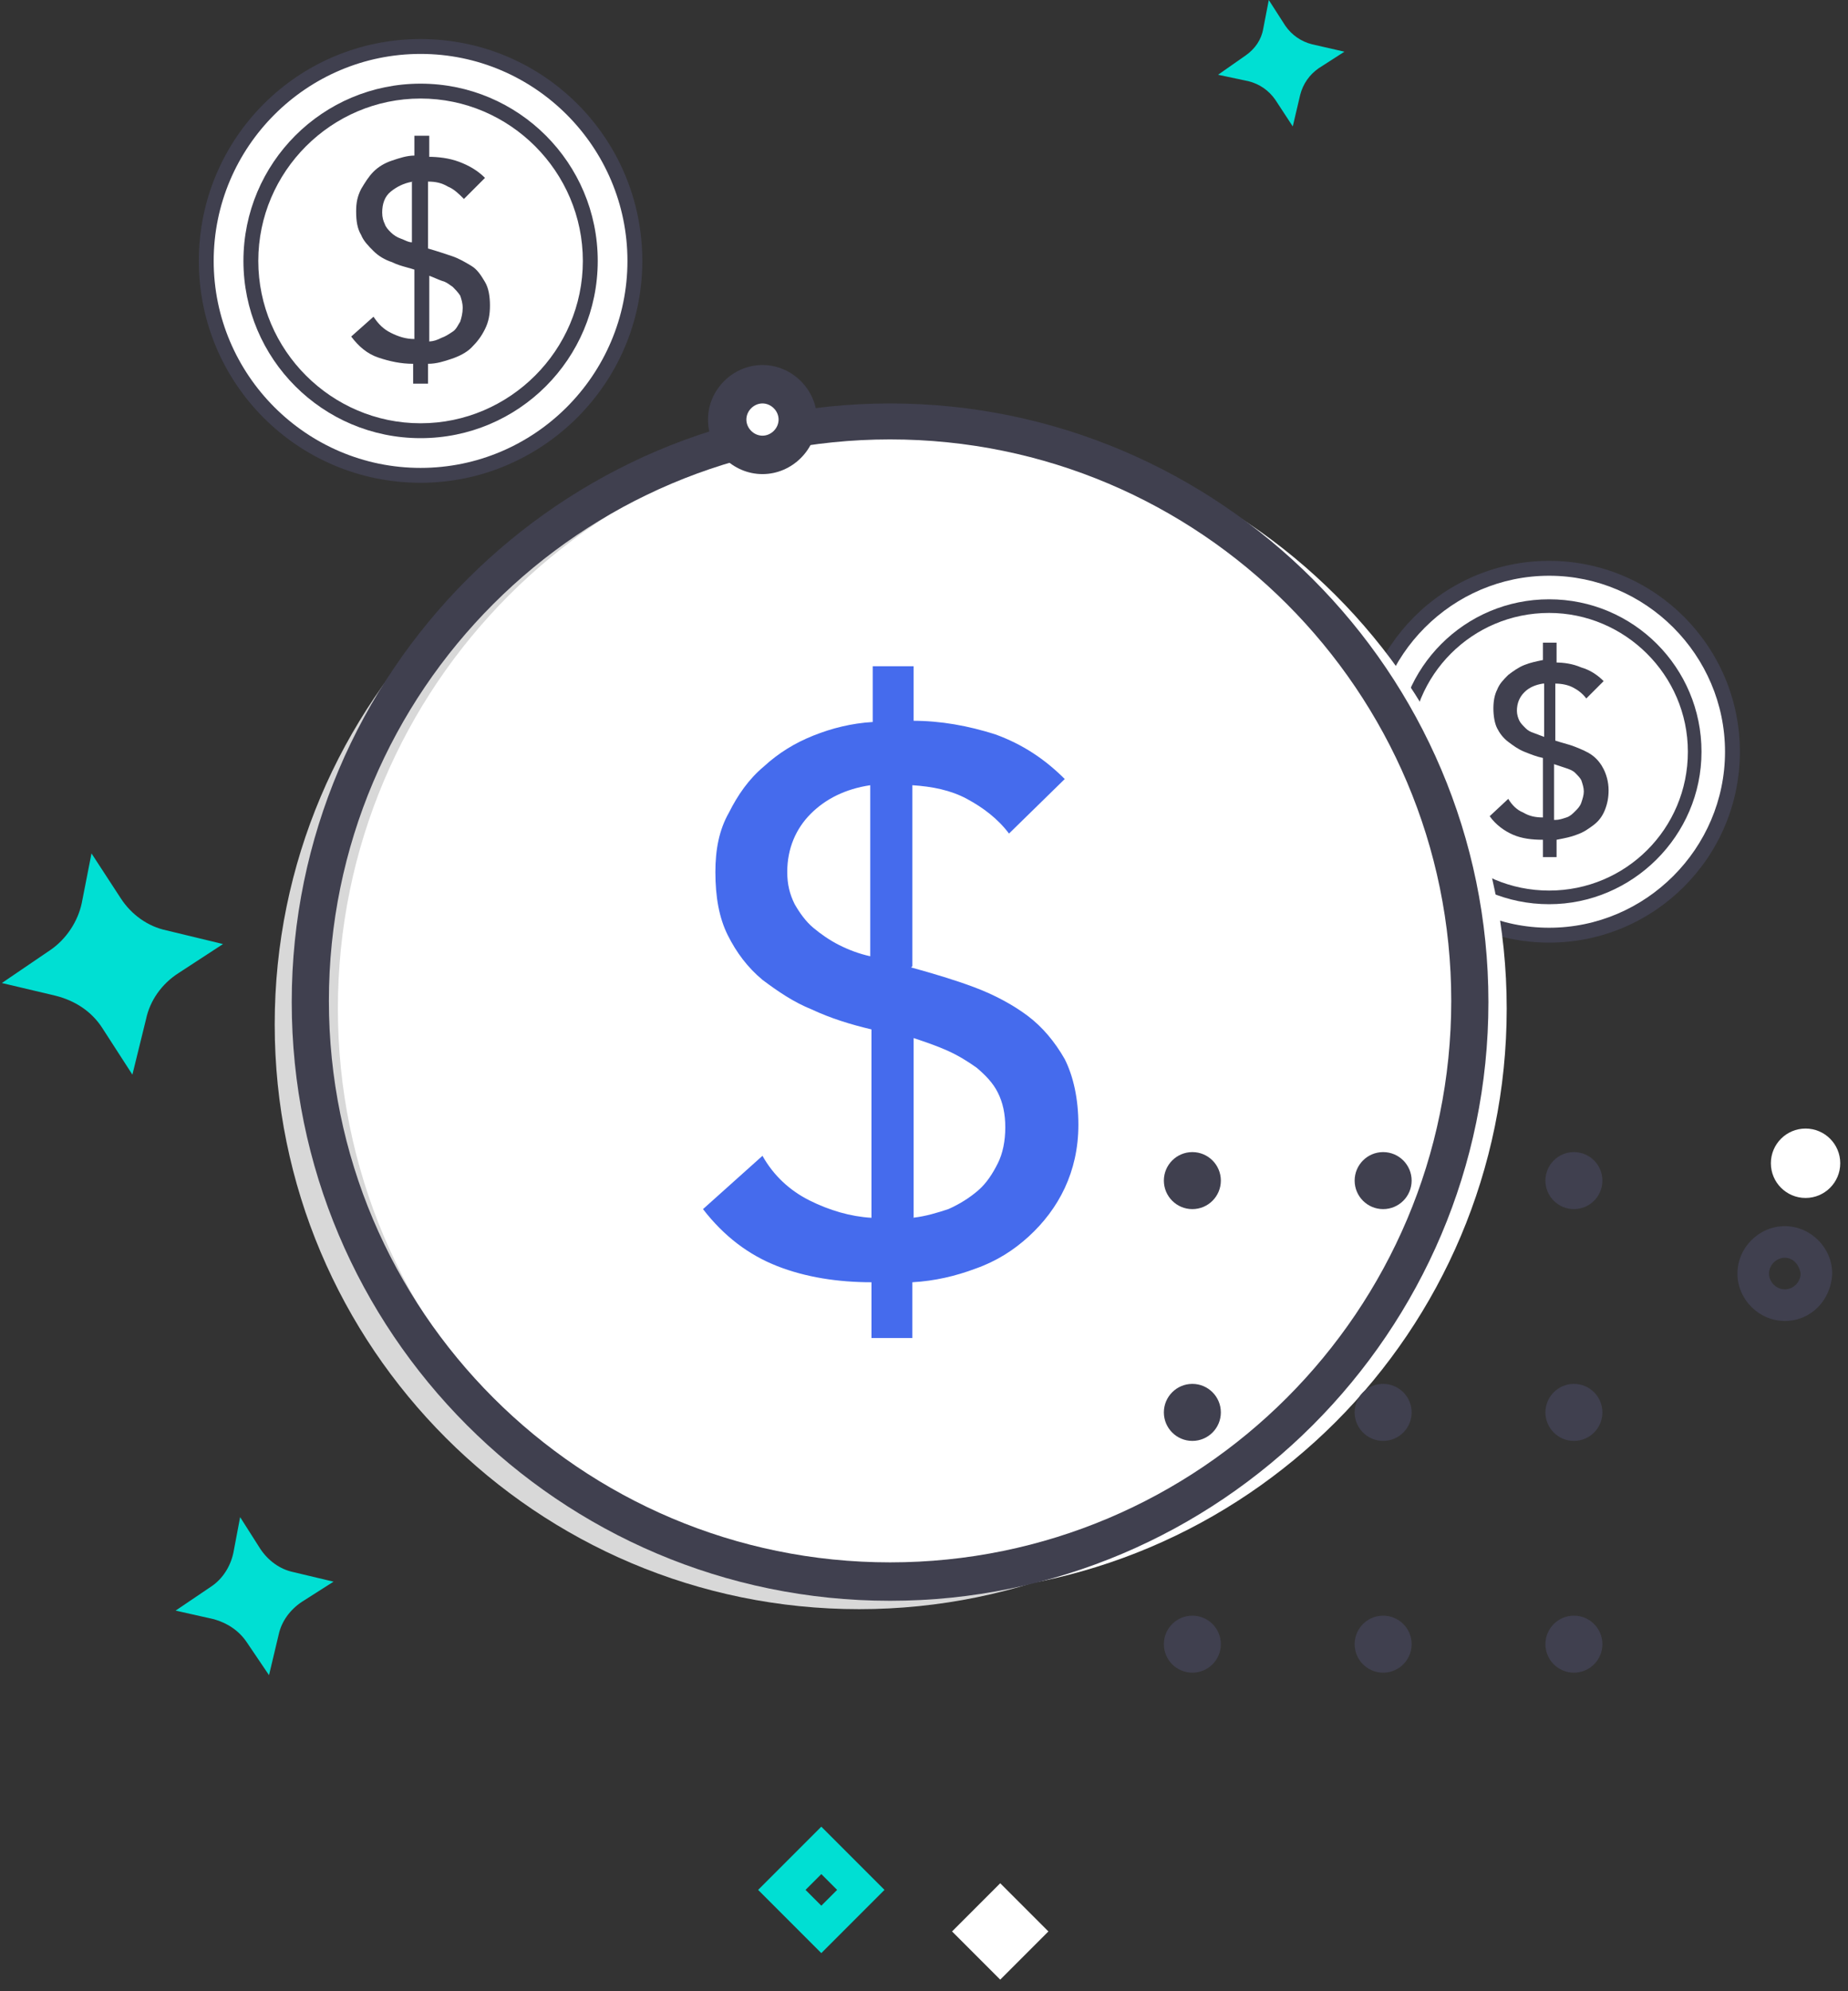 <svg xmlns="http://www.w3.org/2000/svg" fill="none" height="126" viewBox="0 0 117 126" width="117"><rect x="0" y="0" width="117" height="126" fill="#333333" stroke="none"/><path d="m98.078 59.176c6.411 0 11.608-5.197 11.608-11.608 0-6.411-5.197-11.608-11.608-11.608s-11.608 5.197-11.608 11.608c0 6.411 5.197 11.608 11.608 11.608z" fill="#fff"></path><path clip-rule="evenodd" d="m85.999 47.569c0 6.667 5.412 12.078 12.078 12.078 6.667 0 12.078-5.412 12.078-12.078 0-6.667-5.411-12.079-12.078-12.079-6.667 0-12.078 5.412-12.078 12.079zm.941-0c0-6.118 5.02-11.137 11.137-11.137 6.118 0 11.137 5.02 11.137 11.137 0 6.118-5.019 11.137-11.137 11.137-6.118 0-11.137-5.02-11.137-11.137z" fill="#40404f" fill-rule="evenodd"></path><path clip-rule="evenodd" d="m88.431 47.569c0 5.333 4.314 9.647 9.647 9.647 5.255 0 9.647-4.314 9.647-9.647 0-5.333-4.314-9.647-9.647-9.647s-9.647 4.314-9.647 9.647zm.863 0c0-4.863 3.922-8.784 8.784-8.784 4.784 0 8.784 3.922 8.784 8.784 0 4.863-3.922 8.784-8.784 8.784-4.863 0-8.784-3.921-8.784-8.784z" fill="#40404f" fill-rule="evenodd"></path><path clip-rule="evenodd" d="m98.47 41.922c.549 0 1.098.079 1.647.314.549.157 1.02.47 1.412.863l-1.098 1.098c-.235-.314-.549-.549-.863-.706-.314-.157-.706-.235-1.098-.235v3.608c.197.066.379.117.554.167.244.069.472.134.701.225h0c.392.157.785.314 1.098.549.314.235.549.549.706.863.157.314.314.784.314 1.333 0 .471-.079.863-.235 1.255-.157.392-.393.706-.706.941-.314.235-.628.471-1.098.627-.337.135-.733.212-1.086.281-.058.011-.114.022-.169.033v1.098h-.863v-1.098c-.706 0-1.333-.078-1.882-.314s-1.098-.627-1.49-1.177l1.176-1.098c.235.392.549.706.941.863.392.235.784.314 1.255.314v-3.765c-.392-.078-.784-.235-1.176-.392-.392-.157-.706-.392-1.02-.627-.314-.235-.549-.549-.706-.863-.157-.314-.235-.784-.235-1.255s.078-.863.235-1.177c.157-.392.392-.627.706-.941h0c.314-.235.627-.471 1.02-.627.392-.157.784-.235 1.176-.314v-1.098h.863v1.255zm-.784 1.333c-.471.078-.863.235-1.177.549-.314.314-.471.706-.471 1.177 0 .235.079.471.157.627.078.157.235.314.392.471h0c.157.157.314.235.549.314.117.039.215.078.313.118l0.0 0c.098.039.196.078.314.118v-3.373zm1.49 8.471c-.235.078-.471.157-.706.157h-.078v-3.529l.706.235c.235.078.471.157.627.314.157.157.314.314.392.471.079.235.157.471.157.706s-.078.471-.157.706c-.078.235-.235.392-.392.549-.157.157-.314.314-.549.392z" fill="#40404f" fill-rule="evenodd"></path><path clip-rule="evenodd" d="m54.392 101.824c20.434 0 37-16.566 37-37.001 0-20.434-16.566-37-37-37s-37 16.566-37 37c0 20.435 16.566 37.001 37 37.001z" fill="#d8d8d8" fill-rule="evenodd"></path><path clip-rule="evenodd" d="m58.392 100.824c20.434 0 37-16.566 37-37.001 0-20.434-16.566-37-37-37s-37 16.566-37 37c0 20.435 16.566 37.001 37 37.001z" fill="#fff" fill-rule="evenodd"></path><path clip-rule="evenodd" d="m18.47 63.412c0 20.863 16.941 37.882 37.882 37.882 20.863 0 37.882-17.02 37.882-37.882 0-20.863-17.02-37.882-37.882-37.882-20.863 0-37.882 17.02-37.882 37.882zm2.353-.078c0-19.608 15.921-35.529 35.529-35.529 19.608 0 35.529 15.921 35.529 35.529 0 19.608-15.922 35.529-35.529 35.529-19.608 0-35.529-15.922-35.529-35.529z" fill="#40404f" fill-rule="evenodd"></path><path clip-rule="evenodd" d="m57.764 45.608c1.804 0 3.529.314 5.255.863 1.726.627 3.137 1.569 4.392 2.824l-3.529 3.451c-.706-.941-1.647-1.647-2.667-2.196s-2.196-.784-3.451-.863v11.451l-.079.078c1.412.392 2.745.784 4 1.255s2.431 1.098 3.373 1.804 1.726 1.647 2.353 2.745c.549 1.098.863 2.51.863 4.157 0 1.49-.314 2.824-.863 4-.549 1.176-1.333 2.196-2.275 3.059-.941.863-2.039 1.569-3.373 2.039-1.255.471-2.588.784-4 .863v3.529h-2.588v-3.529c-2.118 0-4.157-.314-5.961-1.02-1.804-.706-3.373-1.882-4.706-3.608l3.765-3.373c.706 1.255 1.726 2.196 2.98 2.824 1.255.627 2.588 1.02 3.921 1.098v-11.921c-1.333-.314-2.588-.706-3.765-1.255-1.176-.471-2.196-1.177-3.137-1.882-.941-.784-1.647-1.726-2.196-2.824-.549-1.098-.784-2.431-.784-4 0-1.412.235-2.667.863-3.765.549-1.098 1.255-2.118 2.196-2.902.941-.863 1.961-1.49 3.137-1.961 1.176-.471 2.431-.784 3.765-.863v-3.529h2.588v3.451zm-2.667 4.079c-1.569.235-2.824.863-3.765 1.804s-1.49 2.196-1.49 3.686c0 .784.157 1.412.471 2.039.314.549.706 1.098 1.176 1.49.471.392 1.02.784 1.647 1.098.627.314 1.255.549 1.961.706zm4.941 26.823c-.682.228-1.438.455-2.196.541v-11.364c.706.235 1.412.471 2.118.784s1.333.706 1.882 1.098c.549.471 1.02.941 1.333 1.569.314.627.471 1.333.471 2.196 0 .863-.157 1.647-.471 2.275-.314.627-.706 1.255-1.255 1.726s-1.177.863-1.882 1.177zm-2.196.541c-.026.003-.052.006-.079.008h.079z" fill="#456bed" fill-rule="evenodd"></path><path d="m48.274 28.745c1.213 0 2.196-.983 2.196-2.196 0-1.213-.983-2.196-2.196-2.196s-2.196.983-2.196 2.196c0 1.213.983 2.196 2.196 2.196z" fill="#fff"></path><path clip-rule="evenodd" d="m44.823 26.549c0 1.882 1.569 3.451 3.451 3.451 1.882 0 3.451-1.569 3.451-3.451s-1.569-3.451-3.451-3.451c-1.882 0-3.451 1.569-3.451 3.451zm2.431 0c0-.549.471-1.02 1.02-1.02.549 0 1.02.471 1.02 1.02s-.471 1.02-1.02 1.02c-.549 0-1.02-.471-1.02-1.02z" fill="#40404f" fill-rule="evenodd"></path><path d="m66.376 122.217-3.05 3.05-3.05-3.05 3.05-3.05z" fill="#fff"></path><path clip-rule="evenodd" d="m47.999 119.588 4 4 4-4-4-4zm4 1-1-1 1-1 1 1z" fill="#00dfd3" fill-rule="evenodd"></path><path d="m114.313 75.804c1.213 0 2.196-.983 2.196-2.196 0-1.213-.983-2.196-2.196-2.196s-2.196.983-2.196 2.196c0 1.213.983 2.196 2.196 2.196z" fill="#fff"></path><path clip-rule="evenodd" d="m110 80.588c0 1.636 1.363 3 3 3 1.636 0 2.931-1.296 3-3 0-1.636-1.364-3-3-3-1.637 0-3 1.364-3 3zm2 0c0-.538.461-1 1-1 .538 0 .923.462 1 1 0 .538-.462 1-1 1-.539 0-1-.462-1-1z" fill="#40404f" fill-rule="evenodd"></path><path d="m8.382 68-1.912-2.96c-.678-1.048-1.727-1.727-2.96-2.035l-3.392-.802 3.084-2.097c.987-.678 1.727-1.788 1.974-2.96l.617-3.145 1.85 2.837c.678 1.048 1.727 1.789 2.899 2.035l3.577.864-2.837 1.85c-1.048.678-1.789 1.727-2.035 2.899z" fill="#00dfd3"></path><path d="m81.847 8-1.109-1.693c-.409-.584-.993-.993-1.693-1.168l-1.927-.409 1.752-1.226c.584-.409.993-.993 1.109-1.693l.35-1.81 1.051 1.635c.409.584.993.993 1.693 1.168l2.044.467-1.635 1.051c-.584.409-.993.993-1.168 1.693z" fill="#00dfd3"></path><path d="m17.032 106-1.402-2.073c-.488-.732-1.22-1.22-2.073-1.464l-2.439-.548 2.256-1.525c.732-.488 1.22-1.28 1.402-2.134l.427-2.256 1.28 2.012c.488.732 1.22 1.28 2.073 1.463l2.561.609-2.012 1.281c-.732.488-1.28 1.219-1.463 2.073z" fill="#00dfd3"></path><g fill="#40404f"><path d="m75.49 76.51c.996 0 1.804-.808 1.804-1.804s-.808-1.804-1.804-1.804c-.996 0-1.804.808-1.804 1.804s.808 1.804 1.804 1.804z"></path><path d="m87.569 76.51c.996 0 1.804-.808 1.804-1.804s-.808-1.804-1.804-1.804c-.996 0-1.804.808-1.804 1.804s.808 1.804 1.804 1.804z"></path><path d="m99.647 76.51c.996 0 1.804-.808 1.804-1.804s-.808-1.804-1.804-1.804-1.804.808-1.804 1.804.808 1.804 1.804 1.804z"></path><path d="m75.49 91.177c.996 0 1.804-.808 1.804-1.804s-.808-1.804-1.804-1.804c-.996 0-1.804.808-1.804 1.804s.808 1.804 1.804 1.804z"></path><path d="m87.569 91.177c.996 0 1.804-.808 1.804-1.804s-.808-1.804-1.804-1.804c-.996 0-1.804.808-1.804 1.804s.808 1.804 1.804 1.804z"></path><path d="m99.647 91.177c.996 0 1.804-.808 1.804-1.804s-.808-1.804-1.804-1.804-1.804.808-1.804 1.804.808 1.804 1.804 1.804z"></path><path d="m75.49 105.843c.996 0 1.804-.808 1.804-1.804s-.808-1.804-1.804-1.804c-.996 0-1.804.808-1.804 1.804s.808 1.804 1.804 1.804z"></path><path d="m87.569 105.843c.996 0 1.804-.808 1.804-1.804s-.808-1.804-1.804-1.804c-.996 0-1.804.808-1.804 1.804s.808 1.804 1.804 1.804z"></path><path d="m99.647 105.843c.996 0 1.804-.808 1.804-1.804s-.808-1.804-1.804-1.804-1.804.808-1.804 1.804.808 1.804 1.804 1.804z"></path></g><path d="m26.627 30.078c7.494 0 13.569-6.075 13.569-13.569 0-7.494-6.075-13.569-13.569-13.569-7.494 0-13.569 6.075-13.569 13.569 0 7.494 6.075 13.569 13.569 13.569z" fill="#fff"></path><path clip-rule="evenodd" d="m12.588 16.51c0 7.765 6.274 14.039 14.039 14.039 7.686 0 14.039-6.274 14.039-14.039 0-7.765-6.274-14.039-14.039-14.039s-14.039 6.275-14.039 14.039zm.941 0c0-7.216 5.882-13.098 13.098-13.098s13.098 5.882 13.098 13.098-5.882 13.098-13.098 13.098-13.098-5.882-13.098-13.098z" fill="#40404f" fill-rule="evenodd"></path><path clip-rule="evenodd" d="m15.412 16.51c0 6.196 5.02 11.216 11.216 11.216s11.216-5.02 11.216-11.216c0-6.196-5.02-11.216-11.216-11.216s-11.216 5.02-11.216 11.216zm.941 0c0-5.647 4.627-10.275 10.274-10.275s10.274 4.627 10.274 10.275c0 5.647-4.627 10.274-10.274 10.274s-10.274-4.628-10.274-10.274z" fill="#40404f" fill-rule="evenodd"></path><path clip-rule="evenodd" d="m27.098 9.922c.627 0 1.333.078 1.961.314.627.235 1.177.549 1.647 1.02l-1.333 1.333c-.314-.314-.627-.627-1.02-.784-.392-.235-.784-.314-1.255-.314v4.235c.549.157 1.02.314 1.49.471s.863.392 1.255.627c.392.235.627.627.863 1.02.235.392.314.941.314 1.49 0 .549-.079 1.02-.314 1.49-.235.471-.471.784-.863 1.177-.314.314-.784.549-1.255.706s-.941.314-1.49.314v1.255h-.941v-1.255c-.784 0-1.49-.157-2.196-.392-.706-.235-1.255-.706-1.726-1.333l1.412-1.255c.314.471.627.784 1.098 1.02.471.235.941.392 1.49.392v-4.392c-.157-.052-.314-.096-.471-.139-.314-.087-.627-.174-.941-.331-.471-.157-.863-.392-1.177-.706-.314-.314-.627-.627-.784-1.02-.235-.392-.314-.863-.314-1.49 0-.549.078-.941.314-1.412.235-.392.471-.784.784-1.098.314-.314.706-.549 1.177-.706.471-.157.941-.314 1.412-.314v-1.255h.941v1.333zm-.941 1.569c-.026.004-.052.008-.078.012v-.012zm-.078.012v3.831c-.157 0-.314-.07-.471-.14-.078-.035-.157-.07-.235-.096-.235-.079-.471-.235-.627-.392-.157-.157-.314-.314-.392-.549-.079-.157-.157-.392-.157-.706 0-.549.157-1.02.549-1.333.373-.299.818-.526 1.333-.615zm1.098 10.104c-.026.001-.052.002-.078.002h.078zm0 0c.276-.012.497-.09.784-.234.235-.078.471-.235.706-.392v-0c.17-.113.258-.267.352-.432.037-.064.074-.13.118-.196.078-.235.157-.549.157-.863 0-.314-.079-.549-.157-.784-.157-.235-.314-.392-.47-.549l-0-0c-.054-.036-.103-.071-.151-.106-.164-.118-.312-.225-.554-.286-.118-.039-.255-.098-.392-.157-.137-.059-.275-.118-.392-.157z" fill="#40404f" fill-rule="evenodd"></path></svg>